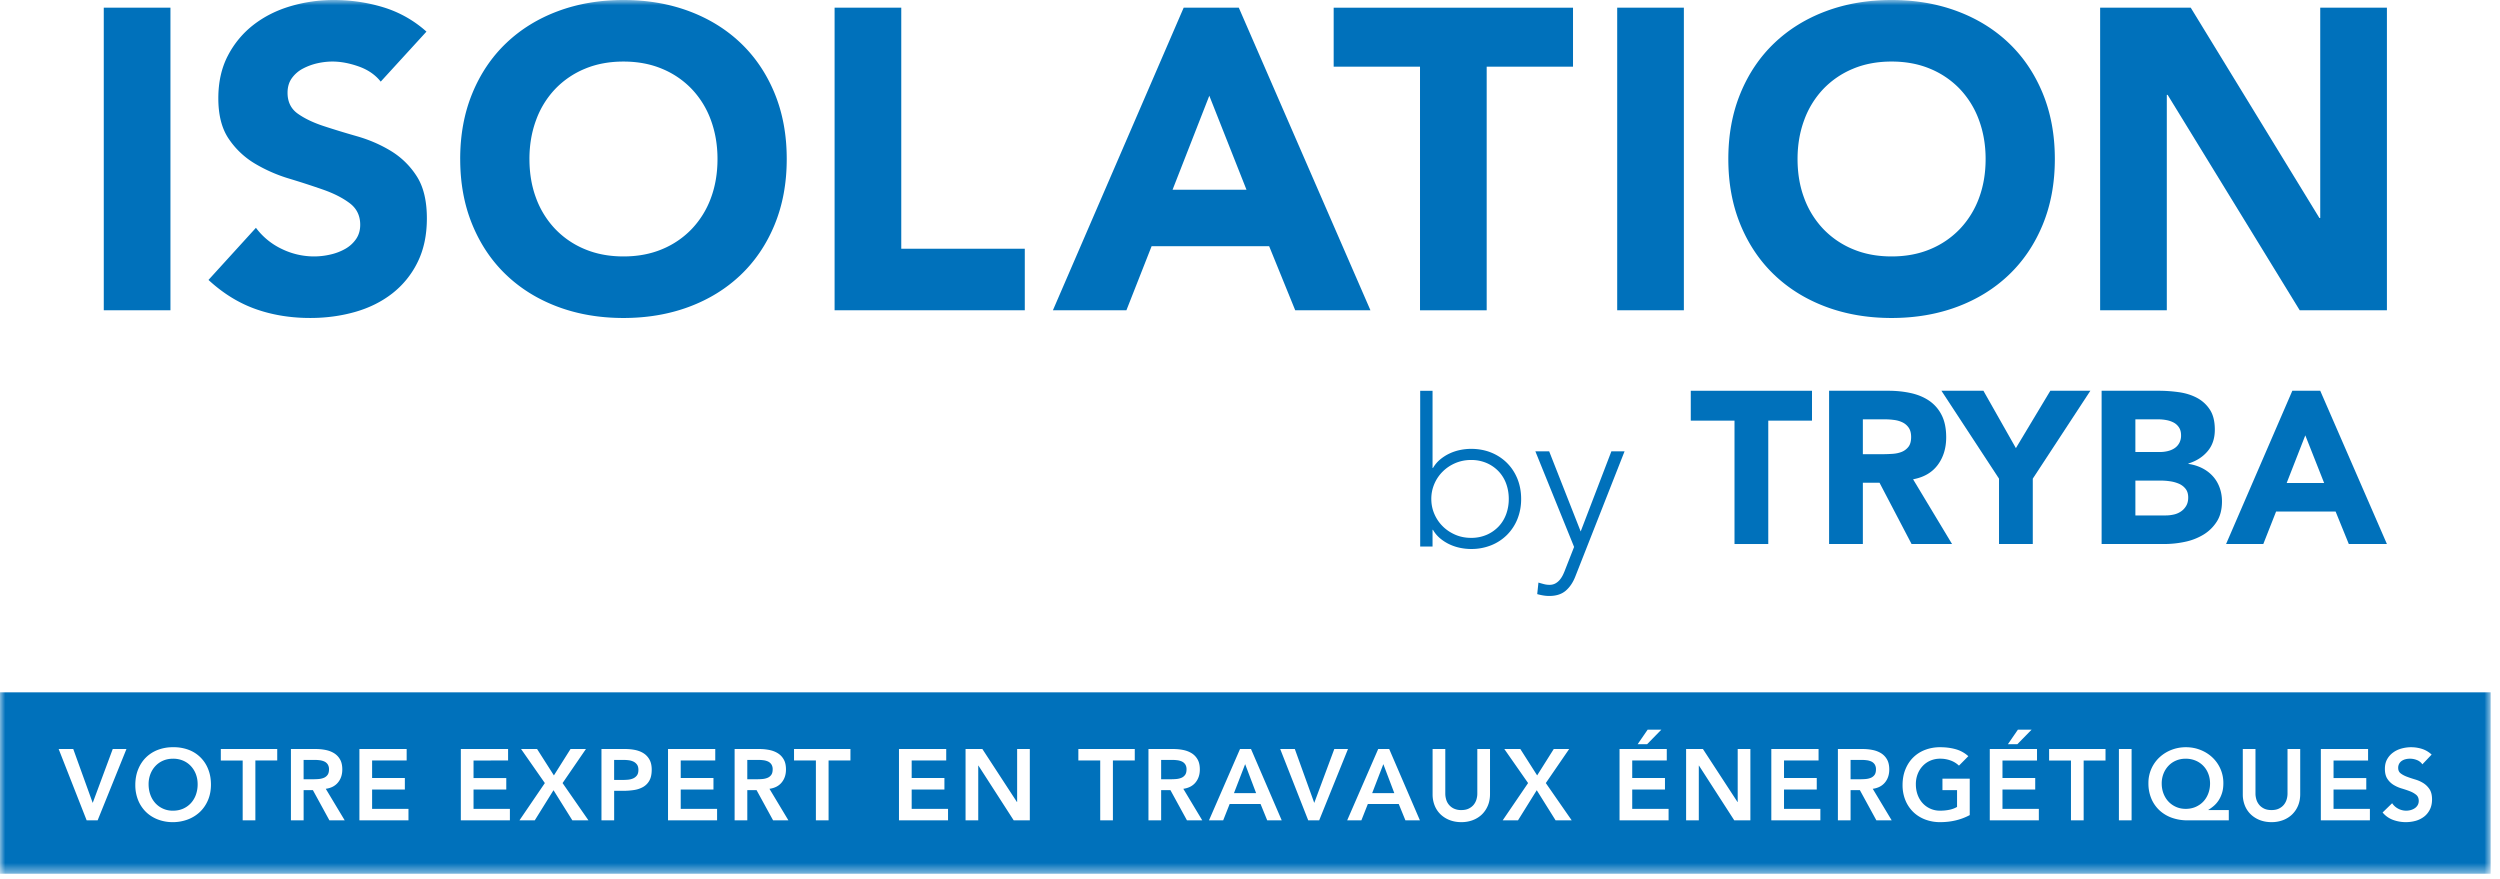<svg xmlns:xlink="http://www.w3.org/1999/xlink" xmlns="http://www.w3.org/2000/svg" version="1.1" viewBox="0 0 239 84" height="84" width="239"><defs><path d="M0 83.53h238.11V0H0z" id="path-1"></path></defs><g fill-rule="evenodd" fill="none" stroke-width="1" stroke="none" id="Symbols"><g transform="translate(-60 -60)" id="header"><g transform="translate(60 60)" id="Group-35"><path fill="#0071BB" id="Fill-1" d="M136.833 47.698c0 .511.098.994.296 1.447.196.453.466.846.808 1.182.34.335.74.6 1.2.798.46.197.959.295 1.497.295a3.67 3.67 0 0 0 1.497-.295 3.48 3.48 0 0 0 1.142-.798c.316-.336.555-.729.72-1.182a4.22 4.22 0 0 0 .246-1.447c0-.513-.082-.996-.246-1.449a3.391 3.391 0 0 0-.72-1.181 3.48 3.48 0 0 0-1.142-.798 3.678 3.678 0 0 0-1.497-.295 3.78 3.78 0 0 0-1.497.295c-.46.197-.86.464-1.2.798a3.695 3.695 0 0 0-.808 1.181 3.587 3.587 0 0 0-.296 1.449zm-1.063-10.34h1.182v7.385h.039c.184-.315.413-.588.688-.818.277-.229.575-.42.897-.57a4.48 4.48 0 0 1 1.015-.336 5.234 5.234 0 0 1 1.043-.108c.696 0 1.337.118 1.921.354a4.54 4.54 0 0 1 1.516.995c.427.427.759.933.996 1.517.235.584.354 1.225.354 1.92a5.09 5.09 0 0 1-.354 1.92 4.508 4.508 0 0 1-.996 1.517 4.503 4.503 0 0 1-1.516.995 5.087 5.087 0 0 1-1.92.355 5.24 5.24 0 0 1-1.044-.109 4.483 4.483 0 0 1-1.015-.335 4.154 4.154 0 0 1-.897-.57 3.071 3.071 0 0 1-.688-.819h-.04v1.596h-1.181v-14.89z"></path><path fill="#0071BB" id="Fill-3" d="M150.62 55.063c-.223.591-.531 1.058-.925 1.399-.394.341-.92.512-1.576.512a3.55 3.55 0 0 1-.59-.049 5.087 5.087 0 0 1-.571-.128l.117-1.103c.17.053.345.101.522.148.177.046.358.069.541.069.21 0 .398-.047.563-.138a1.48 1.48 0 0 0 .423-.354 2.39 2.39 0 0 0 .305-.483c.085-.178.16-.359.227-.542l.827-2.107-3.703-9.14h1.32l3.013 7.662 2.935-7.662h1.26l-4.688 11.916z"></path><path d="M165.819 40.213h-4.181v-2.856h11.589v2.856h-4.18v11.795h-3.228z" fill="#0071BB" id="Fill-5"></path><path fill="#0071BB" id="Fill-7" d="M178.09 43.42h1.903c.29 0 .597-.011.921-.032.325-.02.617-.082.88-.185.26-.104.478-.266.652-.487.172-.22.258-.531.258-.931 0-.373-.076-.669-.228-.89a1.52 1.52 0 0 0-.58-.507 2.563 2.563 0 0 0-.805-.238 6.586 6.586 0 0 0-.89-.062h-2.112v3.332zm-3.229-6.063h5.67c.745 0 1.452.072 2.12.217.67.145 1.256.386 1.76.724a3.62 3.62 0 0 1 1.201 1.366c.296.573.444 1.287.444 2.142 0 1.034-.269 1.914-.806 2.638-.538.725-1.324 1.184-2.359 1.376l3.725 6.188h-3.87l-3.063-5.857h-1.594v5.857h-3.228v-14.65z"></path><path d="M191.106 45.759l-5.505-8.402h4.014l3.104 5.483 3.291-5.483h3.828l-5.504 8.402v6.249h-3.228z" fill="#0071BB" id="Fill-9"></path><path fill="#0071BB" id="Fill-11" d="M204.142 49.276h2.898c.249 0 .5-.027.755-.083a1.95 1.95 0 0 0 .693-.29c.208-.137.376-.316.508-.538.131-.22.197-.489.197-.806 0-.346-.088-.624-.26-.838a1.625 1.625 0 0 0-.652-.486 3.313 3.313 0 0 0-.848-.228 6.202 6.202 0 0 0-.85-.063h-2.44v3.332zm0-6.063h2.339c.249 0 .494-.027.735-.083.24-.055.458-.144.651-.268.194-.125.349-.29.466-.498a1.48 1.48 0 0 0 .176-.744c0-.304-.065-.555-.197-.756a1.38 1.38 0 0 0-.506-.465 2.466 2.466 0 0 0-.704-.239 4.3 4.3 0 0 0-.765-.072h-2.195v3.125zm-3.228-5.856h5.464c.634 0 1.273.045 1.915.135.64.089 1.216.268 1.727.537.51.269.924.646 1.24 1.128.319.483.477 1.125.477 1.925 0 .827-.23 1.514-.693 2.058-.462.546-1.073.935-1.831 1.17v.041a4.2 4.2 0 0 1 1.313.404c.394.2.732.455 1.014.765.284.31.5.673.653 1.087.151.414.228.855.228 1.325 0 .772-.166 1.417-.497 1.934a3.895 3.895 0 0 1-1.284 1.252 5.595 5.595 0 0 1-1.769.683 9.506 9.506 0 0 1-1.955.207h-6.002v-14.65z"></path><path fill="#0071BB" id="Fill-13" d="M220.386 41.62l-1.779 4.552h3.58l-1.8-4.552zm-1.24-4.263h2.669l6.374 14.65h-3.643l-1.262-3.103h-5.69l-1.222 3.104h-3.559l6.333-14.65z"></path><mask fill="#fff" id="mask-2"><use xlink:href="#path-1"></use></mask><path d="M9.921 29.663h6.374V.736H9.92z" mask="url(#mask-2)" fill="#0071BB" id="Fill-15"></path><path mask="url(#mask-2)" fill="#0071BB" id="Fill-17" d="M36.397 7.804c-.517-.653-1.22-1.137-2.104-1.45-.885-.313-1.723-.47-2.513-.47-.463 0-.94.055-1.43.163-.49.11-.954.28-1.39.51a3.04 3.04 0 0 0-1.062.92c-.273.382-.408.845-.408 1.39 0 .871.327 1.539.98 2.001.654.464 1.478.858 2.473 1.185.993.327 2.063.654 3.207.98 1.144.328 2.213.79 3.207 1.39a7.607 7.607 0 0 1 2.472 2.41c.654 1.008.98 2.357.98 4.046 0 1.607-.3 3.01-.898 4.208a8.539 8.539 0 0 1-2.431 2.983c-1.021.79-2.206 1.375-3.555 1.757-1.348.38-2.772.571-4.27.571-1.88 0-3.623-.285-5.23-.857-1.607-.573-3.104-1.498-4.494-2.779l4.536-4.984a6.602 6.602 0 0 0 2.471 2.022 7.05 7.05 0 0 0 3.085.715 6.9 6.9 0 0 0 1.573-.184 5.117 5.117 0 0 0 1.43-.551 3.09 3.09 0 0 0 1.022-.94c.258-.38.388-.83.388-1.349 0-.87-.334-1.559-1-2.063-.669-.504-1.507-.933-2.514-1.287a78.826 78.826 0 0 0-3.268-1.062 14.595 14.595 0 0 1-3.27-1.43 7.864 7.864 0 0 1-2.512-2.37c-.668-.98-1-2.275-1-3.882 0-1.552.305-2.914.918-4.085a8.88 8.88 0 0 1 2.45-2.942c1.022-.79 2.2-1.383 3.535-1.778A14.484 14.484 0 0 1 31.902 0c1.635 0 3.215.231 4.74.695a10.942 10.942 0 0 1 4.127 2.328l-4.372 4.781z"></path><path mask="url(#mask-2)" fill="#0071BB" id="Fill-18" d="M50.615 15.2c0 1.362.211 2.608.634 3.738a8.549 8.549 0 0 0 1.818 2.942 8.293 8.293 0 0 0 2.84 1.94c1.103.464 2.335.695 3.697.695s2.595-.23 3.697-.694a8.293 8.293 0 0 0 2.84-1.941 8.56 8.56 0 0 0 1.819-2.942c.422-1.13.633-2.376.633-3.738 0-1.335-.211-2.575-.633-3.719a8.525 8.525 0 0 0-1.82-2.961 8.293 8.293 0 0 0-2.84-1.94c-1.102-.464-2.335-.695-3.697-.695s-2.594.23-3.697.694a8.293 8.293 0 0 0-2.84 1.941 8.515 8.515 0 0 0-1.818 2.962c-.423 1.144-.634 2.384-.634 3.719m-6.62 0c0-2.315.39-4.413 1.166-6.293.776-1.88 1.859-3.48 3.248-4.8 1.39-1.322 3.037-2.336 4.944-3.045C55.259.354 57.343 0 59.603 0c2.261 0 4.346.354 6.253 1.062 1.906.71 3.554 1.723 4.944 3.044 1.389 1.322 2.472 2.921 3.248 4.801.776 1.88 1.164 3.978 1.164 6.293s-.388 4.412-1.164 6.292c-.776 1.879-1.86 3.48-3.248 4.8-1.39 1.322-3.038 2.336-4.944 3.045-1.907.708-3.991 1.062-6.252 1.062-2.261 0-4.345-.354-6.251-1.062-1.907-.709-3.555-1.723-4.944-3.045-1.39-1.32-2.472-2.921-3.248-4.8-.777-1.88-1.165-3.977-1.165-6.293"></path><path d="M79.787.736h6.374V23.78H97.97v5.883H79.787z" mask="url(#mask-2)" fill="#0071BB" id="Fill-19"></path><path mask="url(#mask-2)" fill="#0071BB" id="Fill-20" d="M115.61 9.152l-3.514 8.989h7.069l-3.555-8.989zM113.16.736h5.27l12.585 28.927h-7.192l-2.493-6.129h-11.235l-2.411 6.13h-7.027L113.159.735z"></path><path d="M135.753 6.374h-8.254V.736h22.881v5.638h-8.253v23.29h-6.374z" mask="url(#mask-2)" fill="#0071BB" id="Fill-21"></path><path d="M154.604 29.663h6.374V.736h-6.374z" mask="url(#mask-2)" fill="#0071BB" id="Fill-22"></path><path mask="url(#mask-2)" fill="#0071BB" id="Fill-23" d="M171.846 15.2c0 1.362.21 2.608.634 3.738a8.557 8.557 0 0 0 1.817 2.942 8.302 8.302 0 0 0 2.84 1.94c1.103.464 2.336.695 3.698.695s2.595-.23 3.698-.694a8.308 8.308 0 0 0 2.84-1.941 8.578 8.578 0 0 0 1.818-2.942c.422-1.13.634-2.376.634-3.738 0-1.335-.212-2.575-.634-3.719a8.563 8.563 0 0 0-1.819-2.962 8.308 8.308 0 0 0-2.839-1.94c-1.103-.464-2.336-.695-3.698-.695s-2.595.23-3.697.694a8.302 8.302 0 0 0-2.84 1.941 8.522 8.522 0 0 0-1.818 2.962c-.423 1.144-.634 2.384-.634 3.719m-6.618 0c0-2.315.388-4.413 1.164-6.293.776-1.88 1.859-3.48 3.247-4.8 1.39-1.322 3.038-2.336 4.944-3.045C176.49.354 178.573 0 180.835 0c2.261 0 4.345.354 6.25 1.062 1.907.71 3.556 1.723 4.945 3.044 1.39 1.322 2.472 2.921 3.249 4.801.776 1.88 1.164 3.978 1.164 6.293s-.388 4.412-1.164 6.292c-.777 1.879-1.86 3.48-3.249 4.8-1.39 1.322-3.038 2.336-4.944 3.045-1.906.708-3.99 1.062-6.251 1.062-2.262 0-4.345-.354-6.252-1.062-1.906-.709-3.554-1.723-4.944-3.045-1.388-1.32-2.471-2.921-3.247-4.8-.776-1.88-1.164-3.977-1.164-6.293"></path><path d="M200.773.736h8.662l12.298 20.102h.081V.736h6.375v28.927h-8.336L207.228 9.071h-.081v20.592h-6.374z" mask="url(#mask-2)" fill="#0071BB" id="Fill-24"></path><path mask="url(#mask-2)" fill="#0071BB" id="Fill-25" d="M31.317 74.077c.09-.125.135-.3.135-.524a.84.84 0 0 0-.125-.482.781.781 0 0 0-.327-.274 1.502 1.502 0 0 0-.449-.12 4.08 4.08 0 0 0-.476-.03h-1.05v1.849h.944c.173 0 .347-.007.52-.023.173-.017.332-.056.477-.116a.813.813 0 0 0 .35-.28"></path><path mask="url(#mask-2)" fill="#0071BB" id="Fill-26" d="M60.55 72.807a1.447 1.447 0 0 0-.472-.13 4.542 4.542 0 0 0-.5-.03h-.867v1.917h.732c.173 0 .353-.007.54-.02.185-.012.357-.05.515-.115a.904.904 0 0 0 .384-.289c.1-.128.15-.308.15-.54 0-.21-.045-.38-.135-.505a.892.892 0 0 0-.346-.288"></path><path d="M117.967 75.825h2.118l-1.049-2.773z" mask="url(#mask-2)" fill="#0071BB" id="Fill-27"></path><path d="M131.179 75.825h2.118l-1.05-2.773z" mask="url(#mask-2)" fill="#0071BB" id="Fill-28"></path><path mask="url(#mask-2)" fill="#0071BB" id="Fill-29" d="M211.107 73.958a2.188 2.188 0 0 0-1.217-1.247 2.448 2.448 0 0 0-.948-.179c-.327 0-.631.06-.91.178a2.15 2.15 0 0 0-.722.496 2.323 2.323 0 0 0-.477.752 2.522 2.522 0 0 0-.173.943c0 .346.058.67.173.968.116.298.276.555.481.77.205.215.448.383.727.506.279.122.586.182.92.182.334 0 .643-.06.93-.182.284-.123.53-.291.736-.506.205-.215.366-.472.48-.77.116-.299.174-.622.174-.968 0-.34-.058-.655-.174-.943"></path><path mask="url(#mask-2)" fill="#0071BB" id="Fill-30" d="M232.3 77.38c-.135.273-.315.5-.543.68a2.397 2.397 0 0 1-.795.404 3.583 3.583 0 0 1-2.176-.077 2.356 2.356 0 0 1-1.01-.713l.913-.886c.149.225.343.4.584.525a1.63 1.63 0 0 0 1.19.13c.14-.039.268-.097.384-.174a.893.893 0 0 0 .28-.293.788.788 0 0 0 .105-.409c0-.25-.08-.443-.24-.578a2.144 2.144 0 0 0-.597-.342c-.238-.093-.498-.18-.782-.265a3.29 3.29 0 0 1-.779-.341 1.882 1.882 0 0 1-.596-.578c-.162-.241-.242-.564-.242-.969 0-.352.073-.657.217-.913.145-.258.334-.47.569-.64.233-.172.501-.299.804-.382a3.449 3.449 0 0 1 1.968.039c.337.11.641.29.91.54l-.886.933a1.115 1.115 0 0 0-.516-.409 1.785 1.785 0 0 0-1.087-.081 1.107 1.107 0 0 0-.356.153.802.802 0 0 0-.256.275.79.79 0 0 0-.096.4c0 .23.08.407.242.529.16.122.358.228.596.318s.498.176.78.26c.283.083.543.199.78.346.237.148.437.344.598.587.16.244.24.568.24.973 0 .366-.068.686-.203.958zm-5.738 1.045h-4.69v-6.818h4.516v1.098h-3.301v1.676h3.129v1.098h-3.13v1.848h3.476v1.098zM219.9 75.92c0 .411-.07.782-.211 1.113a2.5 2.5 0 0 1-.578.842c-.245.231-.534.41-.868.535a3.08 3.08 0 0 1-1.088.187c-.391 0-.754-.062-1.088-.187a2.607 2.607 0 0 1-.871-.535 2.408 2.408 0 0 1-.578-.842 2.876 2.876 0 0 1-.207-1.113v-4.314h1.213v4.276c0 .167.027.341.078.524.05.184.136.352.255.506.118.154.276.281.471.38.196.1.439.15.727.15.29 0 .532-.05.728-.15.195-.099.353-.226.471-.38.12-.154.204-.322.256-.506a1.93 1.93 0 0 0 .077-.524v-4.276h1.213v4.314zm-6.827 2.504h-3.967a4.325 4.325 0 0 1-1.477-.246 3.422 3.422 0 0 1-1.176-.703 3.244 3.244 0 0 1-.78-1.116 3.738 3.738 0 0 1-.284-1.489 3.329 3.329 0 0 1 1.06-2.47 3.561 3.561 0 0 1 1.14-.711c.434-.17.894-.255 1.382-.255.489 0 .948.084 1.382.255.434.17.813.407 1.14.712a3.336 3.336 0 0 1 1.06 2.47c0 .36-.042.675-.13.948-.086.273-.2.514-.34.722a2.55 2.55 0 0 1-.469.525c-.17.141-.335.26-.495.356v.02h1.954v.982zm-10.505 0h1.212v-6.818h-1.212v6.818zm-1.28-5.72h-2.09v5.72h-1.213v-5.72h-2.09v-1.098h5.393v1.098zm-6.375 5.72h-4.69v-6.818h4.516v1.098h-3.302v1.676h3.13v1.098h-3.13v1.848h3.476v1.098zm-6.606-.501c-.84.45-1.78.674-2.82.674a3.97 3.97 0 0 1-1.45-.256c-.44-.17-.82-.41-1.136-.721a3.31 3.31 0 0 1-.747-1.122 3.793 3.793 0 0 1-.269-1.454c0-.546.09-1.041.27-1.488.18-.445.428-.826.746-1.14a3.248 3.248 0 0 1 1.136-.727 3.99 3.99 0 0 1 1.45-.255c.519 0 1.007.062 1.463.187.455.125.864.348 1.222.67l-.895.904a2.246 2.246 0 0 0-.795-.491 2.833 2.833 0 0 0-.986-.173 2.36 2.36 0 0 0-.958.187 2.195 2.195 0 0 0-.737.521 2.37 2.37 0 0 0-.477.775 2.654 2.654 0 0 0-.168.953c0 .367.056.703.168 1.012.113.307.272.574.477.799a2.226 2.226 0 0 0 1.695.722c.308 0 .598-.03.872-.087a2.43 2.43 0 0 0 .726-.27v-1.608h-1.396V74.44h2.609v3.485zm-8.926.5l-1.578-2.888h-.887v2.889h-1.213v-6.818h2.37c.327 0 .642.031.947.092.305.061.577.165.814.313s.427.347.568.597c.14.25.212.568.212.953 0 .495-.136.909-.409 1.242-.274.335-.663.537-1.17.607l1.81 3.014h-1.464zm-5.353 0h-4.69v-6.817h4.517v1.098h-3.303v1.676h3.13v1.098h-3.13v1.848h3.476v1.098zm-6.692 0h-1.541l-3.37-5.228h-.019v5.229h-1.214v-6.818h1.608l3.304 5.065h.02v-5.065h1.212v6.818zm-7.819 0h-4.689v-6.817h4.516v1.098h-3.303v1.676h3.13v1.098h-3.13v1.848h3.476v1.098zm-10.804 0l-1.8-2.878-1.791 2.879h-1.464l2.427-3.563-2.272-3.255h1.53l1.608 2.523 1.588-2.523h1.474l-2.233 3.255 2.474 3.563h-1.54zm-6.268-2.503c0 .411-.07.782-.212 1.113-.142.33-.334.61-.577.842-.245.231-.534.41-.867.535a3.083 3.083 0 0 1-1.089.187c-.39 0-.754-.062-1.087-.187a2.606 2.606 0 0 1-.872-.535 2.415 2.415 0 0 1-.578-.842 2.865 2.865 0 0 1-.207-1.113v-4.314h1.214v4.276c0 .167.025.341.076.524a1.372 1.372 0 0 0 .728.886 1.6 1.6 0 0 0 .726.15c.29 0 .532-.05.727-.15.196-.099.354-.226.473-.38a1.49 1.49 0 0 0 .255-.506c.05-.183.076-.357.076-.524v-4.276h1.214v4.314zm-8.088 2.504l-.636-1.56h-2.956l-.616 1.56h-1.358l2.966-6.818h1.05l2.936 6.818h-1.386zm-9.292 0l-2.677-6.818h1.397l1.858 5.152 1.916-5.152h1.309l-2.754 6.818h-1.049zm-3.92 0l-.635-1.56h-2.956l-.617 1.56h-1.357l2.966-6.818h1.05l2.936 6.818h-1.386zm-7.673 0l-1.58-2.889h-.886v2.889h-1.213v-6.818h2.37c.326 0 .643.031.947.092.305.061.577.165.814.313.238.148.427.347.568.597.141.25.212.568.212.953 0 .495-.137.909-.41 1.242-.272.335-.663.537-1.169.607l1.81 3.014h-1.463zm-4.988-5.72h-2.09v5.72h-1.213v-5.72h-2.09v-1.098h5.393v1.098zm-10.034 5.72h-1.54l-3.37-5.229h-.02v5.229h-1.213v-6.818h1.608l3.303 5.065h.02v-5.065h1.212v6.818zm-7.818 0h-4.69v-6.818h4.517v1.098h-3.303v1.676h3.13v1.098h-3.13v1.848h3.476v1.098zm-9.33-5.72h-2.09v5.72h-1.213v-5.72h-2.09v-1.098h5.393v1.098zm-7.395 5.72l-1.58-2.889h-.885v2.889h-1.213v-6.818h2.368c.328 0 .644.031.948.092.306.061.577.165.815.313.237.148.426.347.567.597.142.25.212.568.212.953 0 .495-.136.909-.41 1.242-.272.335-.662.537-1.169.607l1.81 3.014h-1.463zm-5.354 0h-4.69v-6.818h4.516v1.098h-3.302v1.676h3.13v1.098h-3.13v1.848h3.476v1.098zm-6.47-3.804a1.573 1.573 0 0 1-.598.612 2.51 2.51 0 0 1-.87.294 6.789 6.789 0 0 1-1.036.076h-.866v2.822H57.5v-6.818h2.29c.328 0 .644.033.95.096.304.065.573.173.803.323.232.151.416.354.554.607.138.254.207.57.207.948 0 .43-.074.777-.222 1.04zm-7.367 3.804l-1.8-2.88-1.791 2.88H49.66l2.427-3.563-2.273-3.255h1.532l1.607 2.523 1.589-2.523h1.473l-2.233 3.255 2.474 3.563h-1.54zm-5.97 0h-4.69v-6.818h4.517v1.098H45.27v1.676h3.13v1.098h-3.13v1.848h3.476v1.098zm-9.696 0h-4.69v-6.818h4.517v1.098h-3.303v1.676h3.13v1.098h-3.13v1.848h3.476v1.098zm-7.559 0l-1.579-2.889h-.885v2.889h-1.214v-6.818h2.37c.326 0 .642.031.947.092.306.061.576.165.814.313.237.148.427.347.568.597.142.25.212.568.212.953 0 .495-.136.909-.41 1.242-.272.335-.662.537-1.17.607l1.81 3.014H31.49zm-4.987-5.72h-2.09v5.72H23.2v-5.72h-2.09v-1.098h5.393v1.098zm-6.606 3.756c-.18.436-.43.812-.75 1.127a3.46 3.46 0 0 1-1.147.736 4.048 4.048 0 0 1-1.463.274 3.97 3.97 0 0 1-1.45-.256c-.44-.17-.818-.41-1.136-.721a3.3 3.3 0 0 1-.746-1.122 3.793 3.793 0 0 1-.27-1.454c0-.546.09-1.041.27-1.488.18-.445.428-.826.746-1.14a3.267 3.267 0 0 1 1.136-.727 3.98 3.98 0 0 1 1.45-.255A4.057 4.057 0 0 1 18 71.67a3.198 3.198 0 0 1 1.897 1.854c.18.443.27.937.27 1.482 0 .534-.09 1.018-.27 1.455zM9.334 78.425h-1.05l-2.676-6.818h1.396l1.859 5.152 1.915-5.152h1.31l-2.754 6.818zm148.18-8.666h1.308l-1.357 1.386h-.905l.953-1.386zm35.395 0h1.309l-1.358 1.386h-.904l.953-1.386zM0 83.53h238.11V66.188H0V83.53z"></path><path mask="url(#mask-2)" fill="#0071BB" id="Fill-31" d="M113.297 74.077c.09-.125.135-.3.135-.524a.84.84 0 0 0-.125-.482.781.781 0 0 0-.327-.274 1.502 1.502 0 0 0-.449-.12 4.08 4.08 0 0 0-.476-.03h-1.05v1.849h.944c.173 0 .347-.007.52-.023.173-.017.332-.056.477-.116a.813.813 0 0 0 .35-.28"></path><path mask="url(#mask-2)" fill="#0071BB" id="Fill-32" d="M18.25 73.24a2.184 2.184 0 0 0-.74-.52 2.406 2.406 0 0 0-.964-.188c-.353 0-.672.063-.958.188a2.196 2.196 0 0 0-.737.52c-.205.221-.363.48-.476.774a2.668 2.668 0 0 0-.169.954c0 .366.057.703.169 1.011a2.4 2.4 0 0 0 .476.8 2.228 2.228 0 0 0 1.695.722c.353 0 .674-.065.963-.193.289-.129.536-.305.741-.53a2.36 2.36 0 0 0 .477-.799 2.95 2.95 0 0 0 .168-1.01c0-.34-.056-.659-.168-.955a2.368 2.368 0 0 0-.477-.774"></path><path mask="url(#mask-2)" fill="#0071BB" id="Fill-33" d="M179.208 74.077c.089-.125.134-.3.134-.524a.845.845 0 0 0-.125-.482.79.79 0 0 0-.327-.274 1.502 1.502 0 0 0-.448-.12 4.072 4.072 0 0 0-.477-.03h-1.05v1.849h.945c.172 0 .346-.007.52-.023.172-.017.331-.056.476-.116a.821.821 0 0 0 .352-.28"></path><path mask="url(#mask-2)" fill="#0071BB" id="Fill-34" d="M73.732 74.077c.09-.125.135-.3.135-.524a.84.84 0 0 0-.125-.482.78.78 0 0 0-.328-.274 1.494 1.494 0 0 0-.447-.12 4.08 4.08 0 0 0-.477-.03h-1.049v1.849h.943c.174 0 .348-.007.52-.023.174-.017.333-.056.477-.116a.816.816 0 0 0 .351-.28"></path></g></g></g></svg>